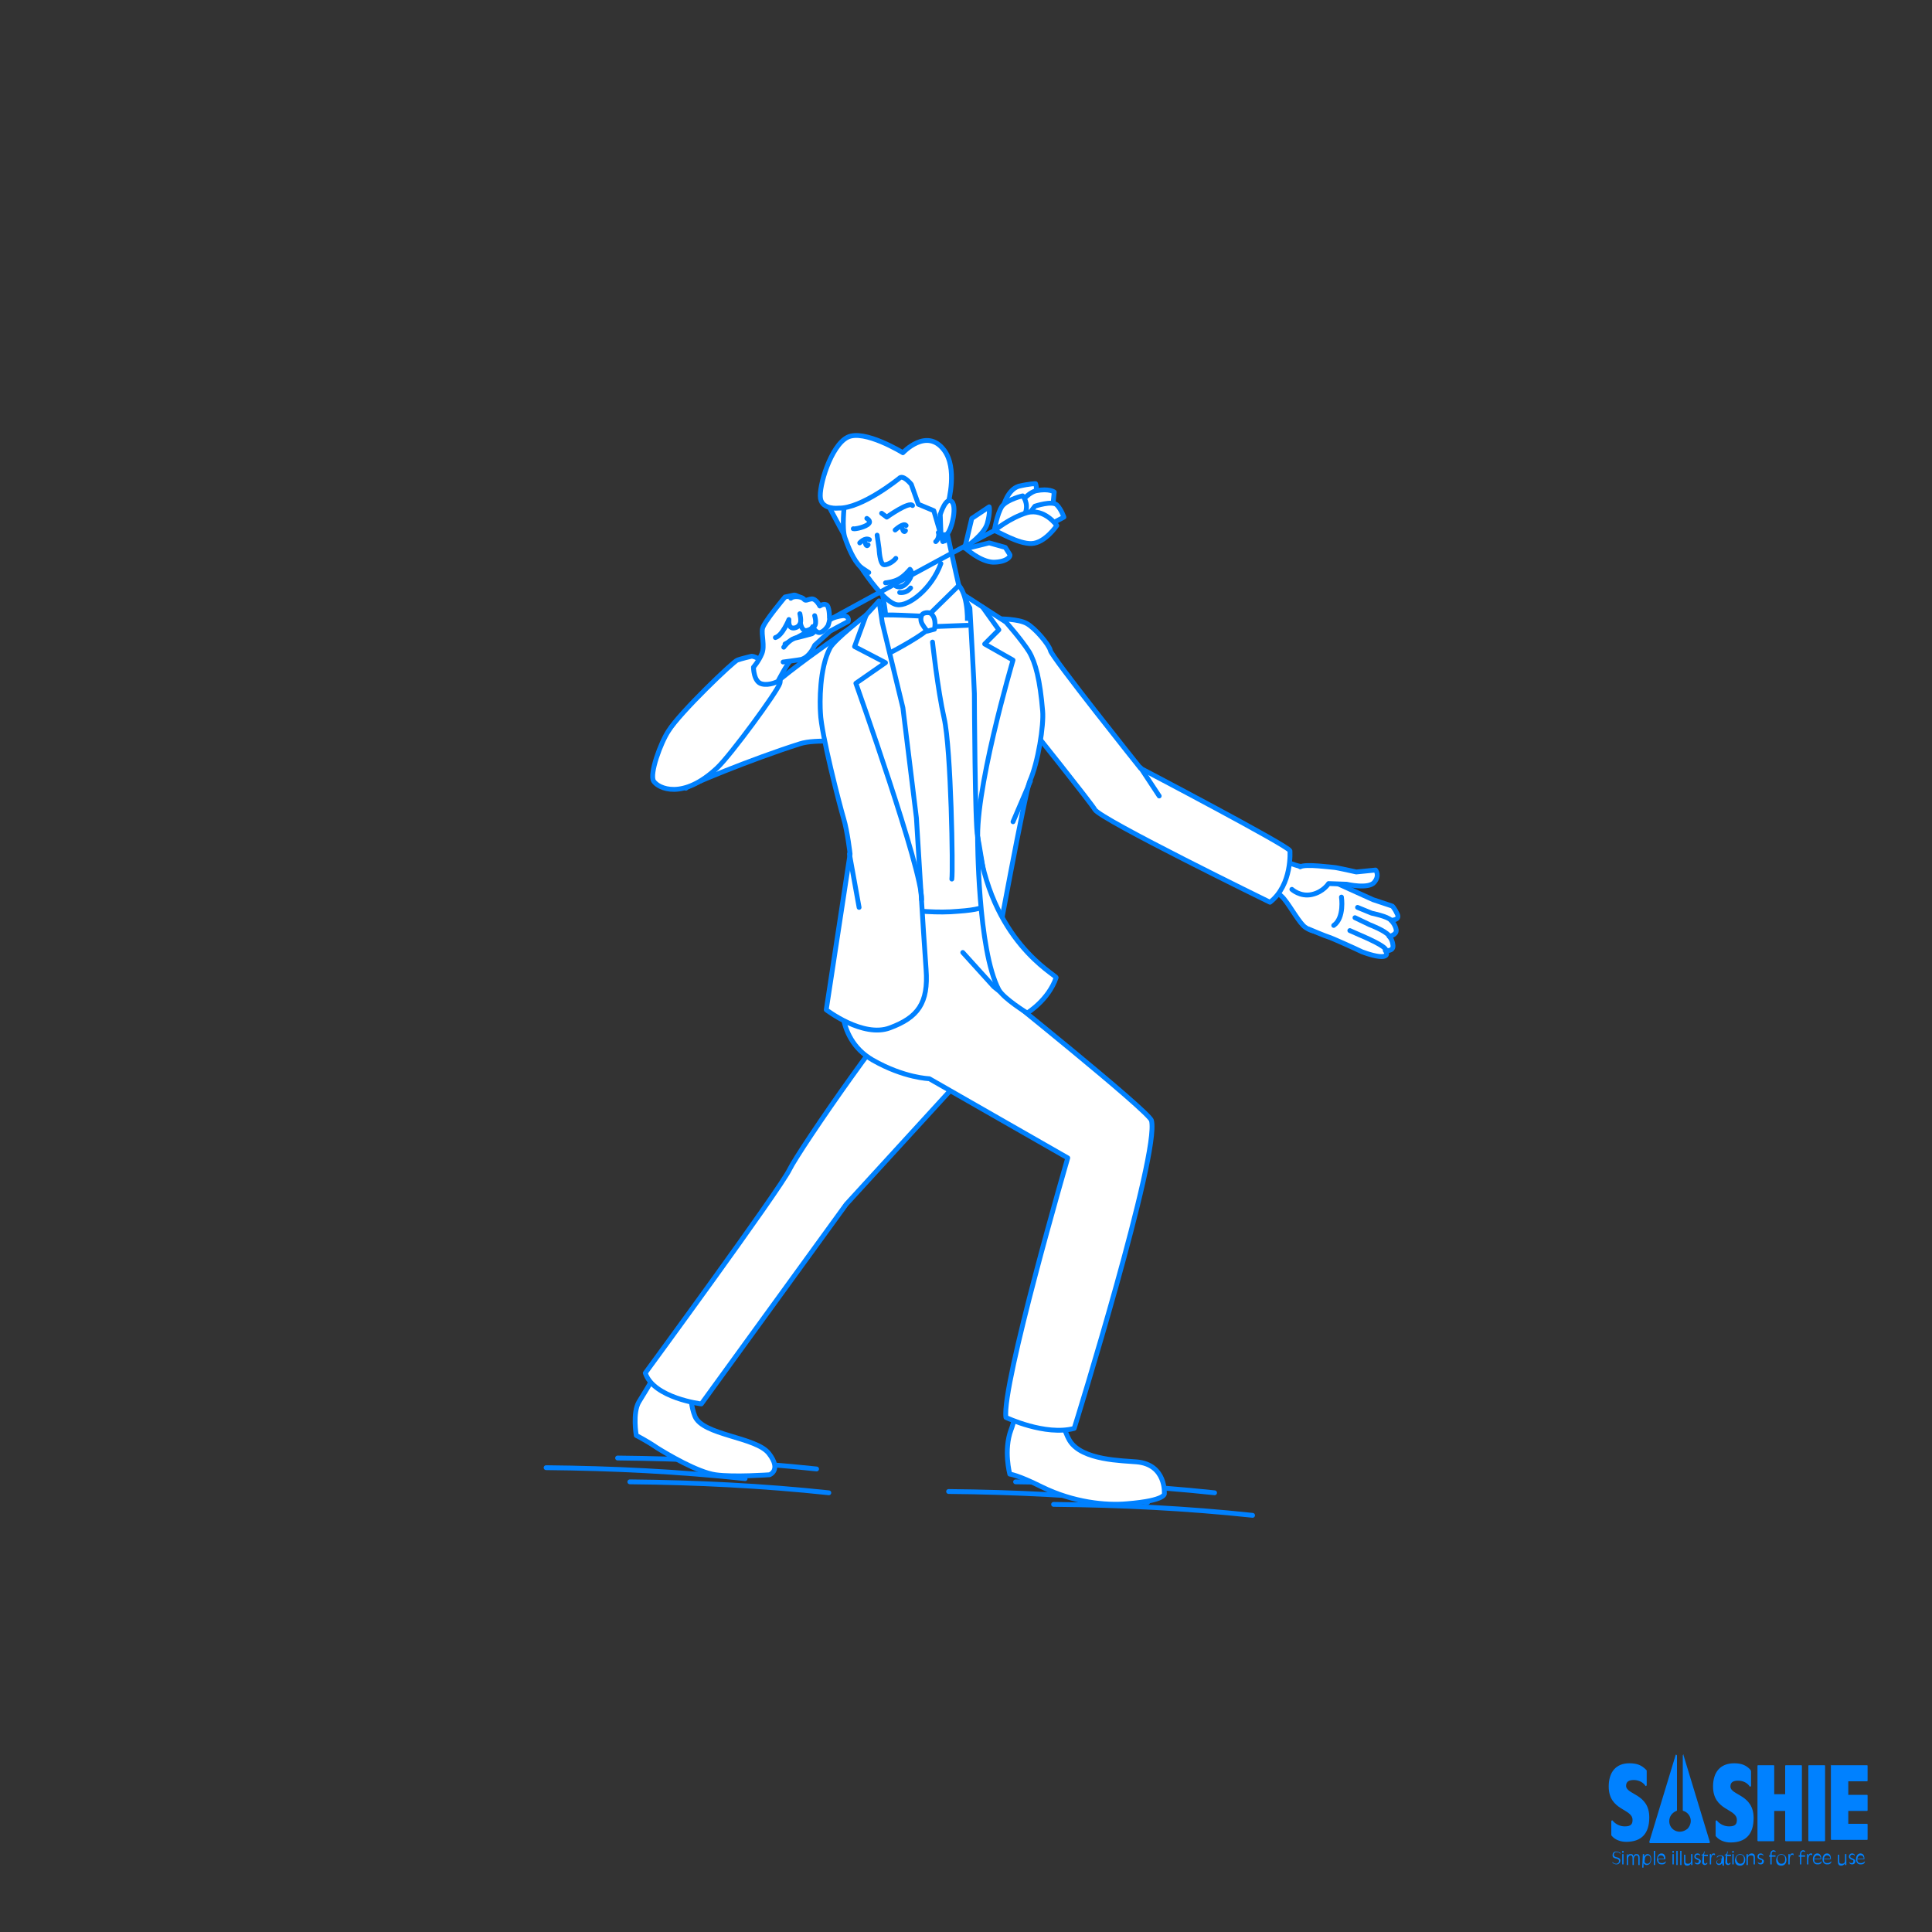 <?xml version="1.0" encoding="utf-8"?>
<!-- Generator: Adobe Illustrator 23.0.1, SVG Export Plug-In . SVG Version: 6.00 Build 0)  -->
<svg version="1.1" id="レイヤー_1" xmlns="http://www.w3.org/2000/svg" xmlns:xlink="http://www.w3.org/1999/xlink" x="0px"
	 y="0px" viewBox="0 0 300 300" style="enable-background:new 0 0 300 300;" xml:space="preserve">
<rect x="0" y="0" width="300" height="300" fill="#333333" stroke="none"/>
<style type="text/css">
	.st0{fill:#0081FF;}
	.st1{fill:none;stroke:#0081FF;stroke-width:0.75;stroke-linecap:round;stroke-linejoin:round;stroke-miterlimit:10;}
	.st2{fill:#FFFFFF;stroke:#0081FF;stroke-width:0.75;stroke-linecap:round;stroke-linejoin:round;stroke-miterlimit:10;}
</style>
<g>
	<g>
		<path class="st0" d="M250.4,289.1c0.1,0.2,0.3,0.3,0.6,0.3c0.2,0,0.4-0.2,0.4-0.4c0-0.6-1-0.2-1-0.9c0-0.4,0.2-0.6,0.6-0.6
			c0.2,0,0.4,0.1,0.6,0.2v0.2c-0.1-0.2-0.3-0.3-0.6-0.3c-0.2,0-0.4,0.1-0.4,0.4c0,0.6,1,0.2,1,0.9c0,0.4-0.3,0.6-0.6,0.6
			c-0.2,0-0.4-0.1-0.6-0.2V289.1z"/>
		<path class="st0" d="M251.9,287.4h0.2v0.3h-0.2V287.4z M251.9,287.9h0.2v1.6h-0.2V287.9z"/>
		<path class="st0" d="M252.5,287.9h0.2v0.3l0,0c0.1-0.2,0.2-0.3,0.5-0.3s0.4,0.1,0.4,0.4l0,0c0.1-0.2,0.2-0.4,0.5-0.4
			c0.5,0,0.5,0.4,0.5,0.6v1.1h-0.2v-1c0-0.2,0-0.5-0.3-0.5c-0.2,0-0.4,0.2-0.4,0.6v0.9h-0.2v-1c0-0.2,0-0.5-0.3-0.5
			c-0.2,0-0.4,0.2-0.4,0.6v0.9h-0.2v-1.7H252.5z"/>
		<path class="st0" d="M255.1,287.9h0.2v0.4l0,0c0.1-0.2,0.3-0.4,0.5-0.4s0.6,0.1,0.6,0.8c0,0.4-0.2,0.9-0.7,0.9
			c-0.2,0-0.4-0.1-0.5-0.3l0,0v0.7H255L255.1,287.9L255.1,287.9z M255.8,289.4c0.4,0,0.5-0.4,0.5-0.7s-0.1-0.6-0.4-0.6
			c-0.4,0-0.5,0.4-0.5,0.7C255.3,289.1,255.4,289.4,255.8,289.4z"/>
		<path class="st0" d="M256.8,287.4h0.2v2.2h-0.2V287.4z"/>
		<path class="st0" d="M258.6,289.3c-0.2,0.2-0.4,0.2-0.6,0.2c-0.5,0-0.7-0.4-0.7-0.8s0.2-0.9,0.7-0.9c0.2,0,0.6,0.1,0.6,0.8v0.1
			h-1.1c0,0.4,0.1,0.6,0.6,0.6c0.2,0,0.4-0.1,0.6-0.3L258.6,289.3L258.6,289.3z M258.4,288.6c0-0.2-0.1-0.5-0.5-0.5
			c-0.3,0-0.4,0.2-0.5,0.5H258.4z"/>
		<path class="st0" d="M259.7,287.4h0.2v0.3h-0.2V287.4z M259.7,287.9h0.2v1.6h-0.2V287.9z"/>
		<path class="st0" d="M260.3,287.4h0.2v2.2h-0.2V287.4z"/>
		<path class="st0" d="M260.9,287.4h0.2v2.2h-0.2V287.4z"/>
		<path class="st0" d="M262.8,289.6h-0.2v-0.3l0,0c-0.1,0.2-0.3,0.4-0.6,0.4c-0.5,0-0.5-0.4-0.5-0.7v-1h0.2v1c0,0.2,0,0.4,0.4,0.4
			s0.5-0.2,0.5-0.6v-0.9h0.2V289.6L262.8,289.6z"/>
		<path class="st0" d="M263.1,289.1c0.1,0.1,0.2,0.2,0.4,0.2s0.3-0.1,0.3-0.3c0-0.2-0.1-0.2-0.2-0.2l-0.2-0.1
			c-0.2-0.1-0.3-0.2-0.3-0.4c0-0.3,0.2-0.5,0.5-0.5c0.2,0,0.3,0.1,0.4,0.2v0.2c-0.1-0.2-0.2-0.2-0.4-0.2s-0.3,0.1-0.3,0.3
			c0,0.1,0.1,0.2,0.2,0.2l0.2,0.1c0.2,0.1,0.4,0.2,0.4,0.4c0,0.3-0.2,0.5-0.5,0.5c-0.2,0-0.4-0.1-0.4-0.2L263.1,289.1L263.1,289.1z"
			/>
		<path class="st0" d="M264.4,288.1h-0.2V288c0.3,0,0.4-0.3,0.4-0.5h0.1l-0.1,0.5h0.6v0.2h-0.6v0.9c0,0.2,0.1,0.3,0.2,0.3
			s0.2-0.1,0.3-0.2v0.2c-0.1,0.1-0.2,0.2-0.4,0.2c-0.2,0-0.4-0.2-0.4-0.4L264.4,288.1L264.4,288.1z"/>
		<path class="st0" d="M265.5,287.9h0.2v0.3l0,0c0.1-0.2,0.1-0.4,0.4-0.4c0.1,0,0.2,0,0.2,0.1v0.2c-0.1-0.1-0.2-0.1-0.2-0.1
			c-0.2,0-0.4,0.2-0.4,0.8v0.7h-0.2V287.9z"/>
		<path class="st0" d="M267.4,289.3L267.4,289.3c-0.1,0.2-0.3,0.3-0.5,0.3s-0.4-0.2-0.4-0.4c0-0.3,0.2-0.4,0.6-0.5
			c0.2-0.1,0.3-0.1,0.3-0.3c0-0.2-0.1-0.2-0.3-0.2c-0.2,0-0.4,0.1-0.5,0.3v-0.2l0,0c0.2-0.2,0.4-0.2,0.6-0.2s0.5,0.1,0.5,0.4v1.2
			h-0.2L267.4,289.3L267.4,289.3z M266.9,289.4c0.4,0,0.4-0.4,0.4-0.8l0,0c-0.1,0.2-0.7,0.1-0.7,0.5
			C266.6,289.3,266.7,289.4,266.9,289.4z"/>
		<path class="st0" d="M268,288.1h-0.2V288c0.3,0,0.4-0.3,0.4-0.5h0.1l-0.1,0.5h0.6v0.2h-0.6v0.9c0,0.2,0.1,0.3,0.2,0.3
			s0.2-0.1,0.3-0.2v0.2c-0.1,0.1-0.2,0.2-0.4,0.2c-0.2,0-0.4-0.2-0.4-0.4L268,288.1L268,288.1z"/>
		<path class="st0" d="M269,287.4h0.2v0.3H269V287.4z M269,287.9h0.2v1.6H269V287.9z"/>
		<path class="st0" d="M270.2,287.9c0.3,0,0.8,0.2,0.8,0.9c0,0.4-0.2,0.9-0.8,0.9s-0.8-0.4-0.8-0.9
			C269.5,288.1,269.9,287.9,270.2,287.9z M270.2,289.4c0.4,0,0.6-0.2,0.6-0.7c0-0.2,0-0.7-0.6-0.7c-0.5,0-0.6,0.4-0.6,0.7
			C269.7,289.1,269.9,289.4,270.2,289.4z"/>
		<path class="st0" d="M271.2,287.9h0.2v0.3l0,0c0.1-0.2,0.3-0.4,0.6-0.4c0.5,0,0.5,0.4,0.5,0.7v1h-0.2v-1c0-0.2,0-0.4-0.4-0.4
			s-0.5,0.2-0.5,0.6v0.9h-0.2V287.9z"/>
		<path class="st0" d="M272.9,289.1c0.1,0.1,0.2,0.2,0.4,0.2s0.3-0.1,0.3-0.3c0-0.2-0.1-0.2-0.2-0.2l-0.2-0.1
			c-0.2-0.1-0.3-0.2-0.3-0.4c0-0.3,0.2-0.5,0.5-0.5c0.2,0,0.3,0.1,0.4,0.2v0.2c-0.1-0.2-0.2-0.2-0.4-0.2c-0.2,0-0.3,0.1-0.3,0.3
			c0,0.1,0.1,0.2,0.2,0.2l0.2,0.1c0.2,0.1,0.4,0.2,0.4,0.4c0,0.3-0.2,0.5-0.5,0.5c-0.2,0-0.4-0.1-0.4-0.2L272.9,289.1L272.9,289.1z"
			/>
		<path class="st0" d="M274.9,288.3h-0.2v-0.2h0.2v-0.2c0-0.3,0.2-0.6,0.5-0.6c0.1,0,0.2,0.1,0.3,0.1v0.2c-0.1-0.1-0.2-0.1-0.3-0.1
			c-0.2,0-0.3,0.1-0.3,0.4v0.2h0.6v0.2h-0.6v1.2h-0.2V288.3z"/>
		<path class="st0" d="M276.6,287.9c0.3,0,0.8,0.2,0.8,0.9c0,0.4-0.2,0.9-0.8,0.9c-0.6,0-0.8-0.4-0.8-0.9
			C275.9,288.1,276.3,287.9,276.6,287.9z M276.6,289.4c0.4,0,0.6-0.2,0.6-0.7c0-0.2,0-0.7-0.6-0.7c-0.5,0-0.6,0.4-0.6,0.7
			C276.1,289.1,276.2,289.4,276.6,289.4z"/>
		<path class="st0" d="M277.7,287.9h0.2v0.3l0,0c0.1-0.2,0.1-0.4,0.4-0.4c0.1,0,0.2,0,0.2,0.1v0.2c-0.1-0.1-0.2-0.1-0.2-0.1
			c-0.2,0-0.4,0.2-0.4,0.8v0.7h-0.2V287.9z"/>
		<path class="st0" d="M279.5,288.3h-0.2v-0.2h0.2v-0.2c0-0.3,0.2-0.6,0.5-0.6c0.1,0,0.2,0.1,0.3,0.1v0.2c-0.1-0.1-0.2-0.1-0.3-0.1
			c-0.2,0-0.3,0.1-0.3,0.4v0.2h0.6v0.2h-0.6v1.2h-0.2V288.3z"/>
		<path class="st0" d="M280.6,287.9h0.2v0.3l0,0c0.1-0.2,0.1-0.4,0.4-0.4c0.1,0,0.2,0,0.2,0.1v0.2c-0.1-0.1-0.2-0.1-0.2-0.1
			c-0.2,0-0.4,0.2-0.4,0.8v0.7h-0.2V287.9z"/>
		<path class="st0" d="M282.8,289.3c-0.2,0.2-0.4,0.2-0.6,0.2c-0.5,0-0.7-0.4-0.7-0.8s0.2-0.9,0.7-0.9c0.2,0,0.6,0.1,0.6,0.8v0.1
			h-1.1c0,0.4,0.1,0.6,0.6,0.6c0.2,0,0.4-0.1,0.6-0.3L282.8,289.3L282.8,289.3z M282.7,288.6c0-0.2-0.1-0.5-0.5-0.5
			c-0.3,0-0.4,0.2-0.5,0.5H282.7z"/>
		<path class="st0" d="M284.3,289.3c-0.2,0.2-0.4,0.2-0.6,0.2c-0.5,0-0.7-0.4-0.7-0.8s0.2-0.9,0.7-0.9c0.2,0,0.6,0.1,0.6,0.8v0.1
			h-1.1c0,0.4,0.1,0.6,0.6,0.6c0.2,0,0.4-0.1,0.6-0.3L284.3,289.3L284.3,289.3z M284.2,288.6c0-0.2-0.1-0.5-0.5-0.5
			c-0.3,0-0.4,0.2-0.5,0.5H284.2z"/>
		<path class="st0" d="M286.7,289.6h-0.2v-0.3l0,0c-0.1,0.2-0.3,0.4-0.6,0.4c-0.5,0-0.5-0.4-0.5-0.7v-1h0.2v1c0,0.2,0,0.4,0.4,0.4
			s0.5-0.2,0.5-0.6v-0.9h0.2V289.6z"/>
		<path class="st0" d="M287.1,289.1c0.1,0.1,0.2,0.2,0.4,0.2s0.3-0.1,0.3-0.3c0-0.2-0.1-0.2-0.2-0.2l-0.2-0.1
			c-0.2-0.1-0.3-0.2-0.3-0.4c0-0.3,0.2-0.5,0.5-0.5c0.2,0,0.3,0.1,0.4,0.2v0.2c-0.1-0.2-0.2-0.2-0.4-0.2s-0.3,0.1-0.3,0.3
			c0,0.1,0.1,0.2,0.2,0.2l0.2,0.1c0.2,0.1,0.4,0.2,0.4,0.4c0,0.3-0.2,0.5-0.5,0.5c-0.2,0-0.4-0.1-0.4-0.2L287.1,289.1L287.1,289.1z"
			/>
		<path class="st0" d="M289.5,289.3c-0.2,0.2-0.4,0.2-0.6,0.2c-0.5,0-0.7-0.4-0.7-0.8s0.2-0.9,0.7-0.9c0.2,0,0.6,0.1,0.6,0.8v0.1
			h-1.1c0,0.4,0.1,0.6,0.6,0.6c0.2,0,0.4-0.1,0.6-0.3L289.5,289.3L289.5,289.3z M289.4,288.6c0-0.2-0.1-0.5-0.5-0.5
			c-0.3,0-0.4,0.2-0.5,0.5H289.4z"/>
	</g>
	<g>
		<path class="st0" d="M261.3,272.6v8.5c0,0.1,0.1,0.1,0.1,0.1c1,0.3,1.6,1.6,0.7,2.7c0,0,0,0-0.1,0.1c-1.3,1-2.8,0.1-2.8-1.2
			c0-0.7,0.4-1.3,1.1-1.6c0.1,0,0.1-0.1,0.1-0.1v-8.5c0-0.1-0.2-0.2-0.2-0.1l-4.1,13.5c0,0.1,0.1,0.2,0.1,0.2h9.2
			c0.1,0,0.1-0.1,0.1-0.2l-4.1-13.5C261.6,272.4,261.3,272.4,261.3,272.6z"/>
		<path class="st0" d="M250.2,282.8c0-0.1,0.2-0.2,0.2-0.1c0.5,0.6,1.2,0.9,1.9,0.9c1,0,1.2-0.4,1.2-1c0-1.8-3.7-1.4-3.7-5.2
			c0-2.2,1.1-3.6,3.2-3.6c1.2,0,1.9,0.3,2.6,1c0.1,0.1,0.1,0.1,0.1,0.2v2.2c0,0.1-0.2,0.2-0.2,0.1c-0.4-0.6-1.1-0.9-1.8-0.9
			s-1.2,0.2-1.2,0.9c0,1.4,3.6,1.2,3.6,4.9c0,2.5-1.2,3.8-3.6,3.8c-0.8,0-1.7-0.3-2.2-0.9c-0.1-0.1-0.1-0.1-0.1-0.2V282.8
			L250.2,282.8z"/>
		<path class="st0" d="M266.4,282.8c0-0.1,0.2-0.2,0.2-0.1c0.5,0.6,1.2,0.9,1.9,0.9c1,0,1.2-0.4,1.2-1c0-1.8-3.7-1.4-3.7-5.2
			c0-2.2,1.1-3.6,3.3-3.6c1.1,0,1.8,0.3,2.4,0.9c0.1,0.1,0.2,0.2,0.2,0.4v2.2c0,0.1-0.2,0.2-0.2,0.1c-0.4-0.6-1.1-0.9-1.8-0.9
			c-0.7,0-1.2,0.2-1.2,0.9c0,1.4,3.6,1.2,3.6,4.9c0,2.5-1.2,3.8-3.6,3.8c-0.8,0-1.7-0.3-2.2-0.9c-0.1-0.1-0.1-0.1-0.1-0.2
			L266.4,282.8z"/>
		<path class="st0" d="M273,274.1h2.4c0.1,0,0.1,0.1,0.1,0.1v4.4h1.7v-4.4c0-0.1,0.1-0.1,0.1-0.1h2.4c0.1,0,0.1,0.1,0.1,0.1v11.6
			c0,0.1-0.1,0.1-0.1,0.1h-2.4c-0.1,0-0.1-0.1-0.1-0.1v-4.6h-1.7v4.6c0,0.1-0.1,0.1-0.1,0.1H273c-0.1,0-0.1-0.1-0.1-0.1v-11.6
			C272.9,274.2,272.9,274.1,273,274.1z"/>
		<path class="st0" d="M280.9,274.1h2.4c0.1,0,0.1,0.1,0.1,0.1v11.6c0,0.1-0.1,0.1-0.1,0.1h-2.4c-0.1,0-0.1-0.1-0.1-0.1v-11.6
			C280.8,274.2,280.8,274.1,280.9,274.1z"/>
		<path class="st0" d="M284.4,274.1h5.5c0.1,0,0.1,0.1,0.1,0.1v2.3c0,0.1-0.1,0.1-0.1,0.1H287v2.1h2.9c0.1,0,0.1,0.1,0.1,0.1v2.3
			c0,0.1-0.1,0.1-0.1,0.1H287v2h2.9c0.1,0,0.1,0.1,0.1,0.1v2.3c0,0.1-0.1,0.1-0.1,0.1h-5.5c-0.1,0-0.1-0.1-0.1-0.1V274
			C284.2,274.2,284.3,274.1,284.4,274.1z"/>
	</g>
</g>
<g>
	<path class="st1" d="M95.9,226.4c10.3,0.1,20.6,0.6,30.9,1.7"/>
	<path class="st1" d="M84.8,227.9c10.3,0.1,20.6,0.6,30.9,1.7"/>
	<path class="st1" d="M97.8,230.1c10.3,0.1,20.6,0.6,30.9,1.7"/>
	<path class="st1" d="M163.6,233.6c10.3,0.1,20.6,0.6,30.9,1.7"/>
	<path class="st1" d="M147.3,231.6c10.3,0.1,20.6,0.6,30.9,1.7"/>
	<path class="st1" d="M157.7,230.1c10.3,0.1,20.6,0.6,30.9,1.7"/>
	<g>
		<path class="st2" d="M135.4,139.4c0,0,4.1,4,11,4.2c4.2,0.1,6.2-1.7,6.2-1.7l2.1-43.8l-2.4-2.7l-4.5-5.1l-11.3,6.1L135.4,139.4z"
			/>
		<path class="st2" d="M137.1,92.7c0,0,0.8,3.9,0.3,4.5c0,0,3.9,0.1,5.8,0.1c1.9,0,6.4-3.2,6.4-3.2s-2.3-10.1-2.7-12.2L137.1,92.7z"
			/>
		<g>
			<path class="st2" d="M128.7,78.6c0,0,3.3,6.4,4.1,7.1c0.7,0.7-0.7-8.4-0.7-8.4L128.7,78.6z"/>
			<path class="st2" d="M146.7,84c0.1-2.6-0.6-4.8-0.6-4.8s0.3-5.7-4.6-6.4c-4.9-0.7-9.7,2.6-10.4,5.7c0,0-0.4,3.6,0.1,5
				s1.3,3.5,2.5,4.6c0.7,1.1,3.8,5.6,5.6,5.8c1.8,0.3,5.4-2.5,6.8-6.4"/>
			<path class="st2" d="M139.6,74.3c0,0-5.8,4.7-9.4,4.6c0,0-2.5,0.3-2.8-1.5c-0.3-1.8,1.6-8.2,4.2-9.5s8.6,2.4,8.6,2.4
				s3.7-4,6.4-0.4c2.1,2.8,0.7,7.9,0.6,8.4c-0.1,0.5-0.7,1.5-0.7,1.5l0.2,2.9l-0.3,1.4l-1.4-4.8l-2.4-1l-1.1-3.1
				C141.4,75.1,140.2,73.6,139.6,74.3z"/>
			<path class="st2" d="M146,79.9c0,0,0.9-2.9,1.8-2c0.9,0.9-0.2,5-0.9,5.1c-0.7,0.2-0.8-0.3-0.8-0.3L146,79.9z"/>
			<path class="st1" d="M134.6,80.5c0,0,0.7,0.4,0.3,0.8c-0.4,0.5-2.1,0.9-2.4,0.8"/>
			<path class="st1" d="M136.9,79.7l0.8,0.6c0,0,3.5-2.5,4-1.8"/>
			<path class="st1" d="M136.2,83.1l0.3,2.1c0,0,0.1,2.5,0.8,2.5s1.5-0.6,1.8-1"/>
			<path class="st1" d="M139,82.3c0,0,1.3-1.2,1.7-0.7"/>
			<path class="st1" d="M133.5,84.3c0,0,0.8-0.9,1.5-0.5"/>
			<path class="st1" d="M137.5,90.5c0,0,1.2-0.1,2.1-0.6c0.9-0.5,1.7-1.5,1.7-1.5s0.7,0.6-0.3,1.9c-1,1.3-1.9,0.7-1.9,0.7"/>
			<line class="st1" x1="134.9" y1="88.9" x2="133.7" y2="88.1"/>
			<path class="st2" d="M145.3,84.1c0.3-0.2,0.6-1,0.4-1.4"/>
			<path class="st1" d="M139.7,92c0,0,1,0.2,1.7-0.7"/>
		</g>
		<path class="st2" d="M102.4,211.6c0.8-0.5-1.7,3.7-3.2,6.1c-1,1.7-0.4,5.2-0.4,5.2s1.6,0.8,3.2,1.9c1.6,1,6.3,3.8,9.1,4.2
			c2.8,0.4,8.4,0,8.4,0s1.9-0.7-0.1-3.3c-2-2.6-10.3-2.8-11.5-5.8s-0.4-7.1-0.4-7.1L102.4,211.6z"/>
		<path class="st2" d="M157.9,218.8c0,0-0.6,2.5-0.9,3.2c-1.2,3.2-0.2,6.9-0.2,6.9s1.2,0.1,5,2c4.9,2.4,9.9,2.9,13.2,2.6
			c6.2-0.5,5.8-1.6,5.8-1.6s0.3-4.5-4.3-4.9c-2.1-0.2-8.5-0.2-10.4-3.3c-1-1.7-1.5-4.3-1.5-5.2C164.7,217.6,157.9,218.8,157.9,218.8
			z"/>
		<g>
			<path class="st2" d="M194.8,136.4c0,0,3.7,2,4.6,3.2c1,1.2,2.4,3.8,3.3,4.4c0.9,0.6,2.4,1.2,3.6-0.3c1.2-1.4,1.6-4.3,1.7-4.9
				c0.1-0.6-1.1-3.6-1.1-3.6s-3.6-0.4-5.1-0.7c-1.5-0.3-5-2-5-2L194.8,136.4z"/>
			<path class="st2" d="M203.3,144.3c0,0,2.6,1.1,3,1.2c0.4,0.1,4.4,1.9,5.2,2.3c0.8,0.3,2.6,0.9,3.4,0.7c0.8-0.2,0.2-0.9,0.2-0.9
				s1.3,0.2,1.2-0.8c-0.1-1-0.6-1.4-0.6-1.4s1.2-0.2,1.1-1s-0.8-1.5-0.8-1.5s1.4,0,1-0.9c-0.4-0.9-0.8-1.3-0.8-1.3l-3-1
				c0,0-6.4-2.9-7.3-3.3"/>
			<path class="st2" d="M200.6,138.1c0,0,1.3,1.2,3.1,0.8c1.8-0.4,2.6-1.7,2.6-1.7l2.8,0.1c0,0,3.4,0.8,4.3-0.3
				c0.9-1.1,0.2-1.9,0.2-1.9l-3,0.3c0,0-3.1-0.7-3.4-0.7s-4.5-0.6-5.3-0.1"/>
			<path class="st2" d="M208.3,139.3c0,0,0.5,3.2-1.2,4.4"/>
			<path class="st2" d="M210.8,140.9l2.2,0.9c0,0,2.5,0.5,3,1.1"/>
			<path class="st2" d="M210.4,142.5l2.3,1.1c0,0,2.4,0.9,3,1.7"/>
			<path class="st2" d="M209.6,144.5l2.5,1.1c0,0,3,1.3,3.1,1.9"/>
		</g>
		<path class="st2" d="M134.7,140.2c0,0-3.2,6.7-2.6,9.7s1.9,6.2,1.9,6.2l3.3,2l19.6-0.4c0,0-0.4-7-0.9-8.4
			c-0.4-1.5-2.9-9.5-2.9-9.5s1.7,1.3-4.3,1.7C142.5,142.1,134.7,140.2,134.7,140.2z"/>
		<path class="st2" d="M152.9,163.5L131.4,187L108.9,218c0,0-7.4-0.9-8.7-4.8c0,0,20.9-28.5,22.4-31.6s17.4-26.1,19.2-26.1
			C143.6,155.5,153.1,160.5,152.9,163.5z"/>
		<path class="st2" d="M149.5,147.9l4.8,5.3c0,0,24.2,19.4,24.5,20.8c1.3,5-11.8,47.2-12,47.8c-4.5,1.2-10.6-1.7-10.6-1.7
			c-0.7-4.9,9.6-40.3,9.6-40.3l-21.5-12.3c0,0-3.9-0.1-8.8-2.9c-6.2-3.6-4.6-11.1-4.6-11.1c0.7-7.7,5.1-12.2,5.1-12.2"/>
		<path class="st2" d="M155.3,96.1c0,0,2.8,0,4.1,0.7c1.3,0.7,3.5,3.3,3.7,4.2c0.1,0.9,14,18.3,14,18.3s22.9,12,23.2,12.8
			c0,0,0.4,5.3-3.1,8c0,0-26.4-12.9-27.2-14.4c-0.4-0.8-10.4-13.3-10.4-13.3L155.3,96.1z"/>
		<path class="st2" d="M133.2,96.7c0,0-15.2,10.2-15.9,12.7c-0.7,2.5-11.5,11.8-10.8,13c-0.3-0.2,10.4-4.6,17.7-6.9
			c2.4-0.8,7.7-0.2,7.8-0.3C132.3,114.8,133.5,98.5,133.2,96.7z"/>
		<path class="st2" d="M116.7,101.9c0,0-1.7,0.4-2.2,0.6c-0.5,0.1-8.9,8.1-10.7,11c-1.2,1.8-3,6.7-2.3,7.8c0.7,1.1,4.5,3,9.9-2.1
			c2.1-2,9.3-11.8,9.7-13.1c0.4-1.3-1.6-2.6-1.6-2.6S117.6,101.9,116.7,101.9z"/>
		<path class="st2" d="M123.3,92.4l-1.4,0.3c0,0-3.3,3.9-3.5,4.9c-0.2,1,0.4,2.7-0.1,3.9s-1.3,2.1-1.3,2.1s0,2.3,1.3,2.6
			c1.2,0.3,2.5-0.4,2.5-0.4s1.6-3.1,2-3.2c0.4-0.1,0.8-1.1,2.6-1.7s2.9-3.9,2.9-3.9S124.7,92.4,123.3,92.4z"/>
		<path class="st1" d="M121.9,100c0,0,31.6-17.3,32.5-17.6"/>
		<path class="st2" d="M143.5,95.7c0,0-6.8-0.4-7.2-0.1c0,0,0.4,4.9,2,5.7c0.3-0.1,5.8-3.1,5.9-3.8
			C144.4,96.5,143.5,95.7,143.5,95.7z"/>
		<path class="st2" d="M149.4,92.2l1.2,2.2c0,0,0.7,12.5,0.7,13.3c0,0.8,0.1,20.6,0.5,22.2c0.5,2.3,3.1,19.2,2.7,18.5
			c0,0,4.7-25.5,5.4-27.1c1.3-2.9,2.2-8.7,2-10.9c-0.4-4.8-1.1-7.5-2.1-9.2c-1.2-1.9-3.6-4.6-3.6-4.6L149.4,92.2z"/>
		<path class="st1" d="M152.6,94.3l2.5,3.5l-2.2,2.2l4.4,2.5c0,0-6.3,21.3-5.4,28.9"/>
		<path class="st2" d="M136.5,93.3l-2,2.2c0,0-4.9,3.8-5.6,5.1c-1.7,3.2-1.6,8.6-1.5,10.1c0.1,3.2,3,14.4,3.6,16.4
			c0.6,2,1,5.5,1,5.5l-3.7,24.2c0,0,5.7,4.4,9.9,2.8c4.3-1.6,6-3.8,5.6-9.1c-0.4-5.3-1.5-23.5-1.5-23.5l-2.1-17.1L137,96.7
			L136.5,93.3z"/>
		<path class="st1" d="M134.5,95.5l-1.8,4.9l4.8,2.5l-4.6,3.2c0,0,10.4,29.2,10.2,33.6"/>
		<path class="st2" d="M151.8,129.9c0,0,0,17.6,3.3,23.8c0.8,1.4,4.4,3.6,4.4,3.6s3.3-2,4.5-5.5
			C163.9,151.3,153.6,146.1,151.8,129.9z"/>
		<path class="st2" d="M144.8,99.7c0,0,0.8,7.4,1.8,11.8c1.1,4.8,1.4,23.9,1.2,25"/>
		<path class="st2" d="M148.9,90.9l-4.9,4.8l0.9,1.6l5.3-0.2C150.2,97.1,150.5,92.8,148.9,90.9z"/>
		<g>
			<path class="st2" d="M155.8,78.7c0-0.2,0.7-2.7,2.4-3.2c1.7-0.4,2.6-0.4,2.6-0.4s0.6,1.4-0.8,2.4
				C158.4,78.6,155.8,78.7,155.8,78.7z"/>
			<g>
				<path class="st2" d="M157,80c0,0,2.1-3.4,3.9-3.8c2-0.4,2.8,0.2,2.8,0.2l-0.2,2c0,0-1.2,1.8-2.7,2.2S157,80,157,80z"/>
				<path class="st2" d="M154.4,82.4c0,0,0.4-2.6,1.2-3.8c0.9-1.1,3.2-1.6,3.2-1.6s1,1.1,0.4,2.7s-1.3,1.8-1.3,1.8L154.4,82.4z"/>
				<path class="st2" d="M160.7,78.6c0,0,2.7-0.9,3.4-0.2c0.7,0.7,1.1,1.9,1.1,1.9l-3,1.6l-2.8-1.6L160.7,78.6z"/>
				<path class="st2" d="M154.4,82.4c0.4,0,3.7,2.1,5.8,2s3.9-2.8,3.9-2.8s-1.9-2.7-4.6-2C156.8,80.4,154.4,82.4,154.4,82.4z"/>
			</g>
		</g>
		<path class="st2" d="M149.8,85.1l1.1-4.6l2.7-1.8c0,0,0.2,0.8-0.3,2.6C152.8,83,150.2,84.8,149.8,85.1z"/>
		<path class="st2" d="M150,85.2l3.6-0.9l2.5,0.7c0,0,0.5,0.8,0.7,1.1s-0.5,1.2-2.6,1.2C152.2,87.2,150,85.2,150,85.2z"/>
		<line class="st2" x1="157.3" y1="127.6" x2="160" y2="121.3"/>
		<line class="st1" x1="133.4" y1="140.9" x2="131.9" y2="132.6"/>
		<path class="st2" d="M143.1,95.6c0,0-0.3,0.6,0.1,1.3s0.8,1.1,0.8,1.1l1.1-0.3c0,0,0.4-1.6-0.5-2.4
			C144.3,95,143.2,95.1,143.1,95.6z"/>
		<path class="st2" d="M121.7,100.5c0,0,0.8-1.1,1.7-1.4c0.9-0.2,2.7-0.7,2.7-0.7s2.5-2.1,3.2-2.4s1.5-0.4,1.7-0.4
			c1,0.1,0.7,0.9,0.7,0.9l-2.8,1.5l-2.4,2.2c0,0-0.7,1.8-2.1,2.2c-0.5,0.1-2.8,0.4-2.8,0.4"/>
		<path class="st2" d="M122.8,92.9c0.4-0.4,1.6-0.3,2,0.1c0.3,0.4,0.5,0.1,1.2,0s1.3,1.1,1.3,1.1s0.5-0.4,1-0.2
			c0.5,0.2,0.5,1.8,0.5,2.1c0.1,0.2-0.2,1.1-0.2,1.1s-0.5,0.9-1.2,1.1s-1.2-0.9-1.2-0.9s-0.1,0.4-0.9,0.6c-0.8,0.2-1-1.1-1-1.1
			s-0.3,0.6-0.9,0.7c-0.5,0.1-1-0.1-0.9-1.3c0,0-1,2.5-2.1,2.8"/>
		<path class="st2" d="M126.5,95.6c0,0,0.5,1.6-0.3,1.8"/>
		<path class="st2" d="M124.2,95.3c0,0,0.3,1.2,0,1.6"/>
		<line class="st2" x1="180" y1="123.6" x2="177.1" y2="119.2"/>
		<path class="st2" d="M140.1,82c0,0,0.2,0.9,0.5,0.4"/>
		<path class="st2" d="M134.3,84.1c0,0,0.2,1,0.5,0.5"/>
	</g>
</g>
</svg>
